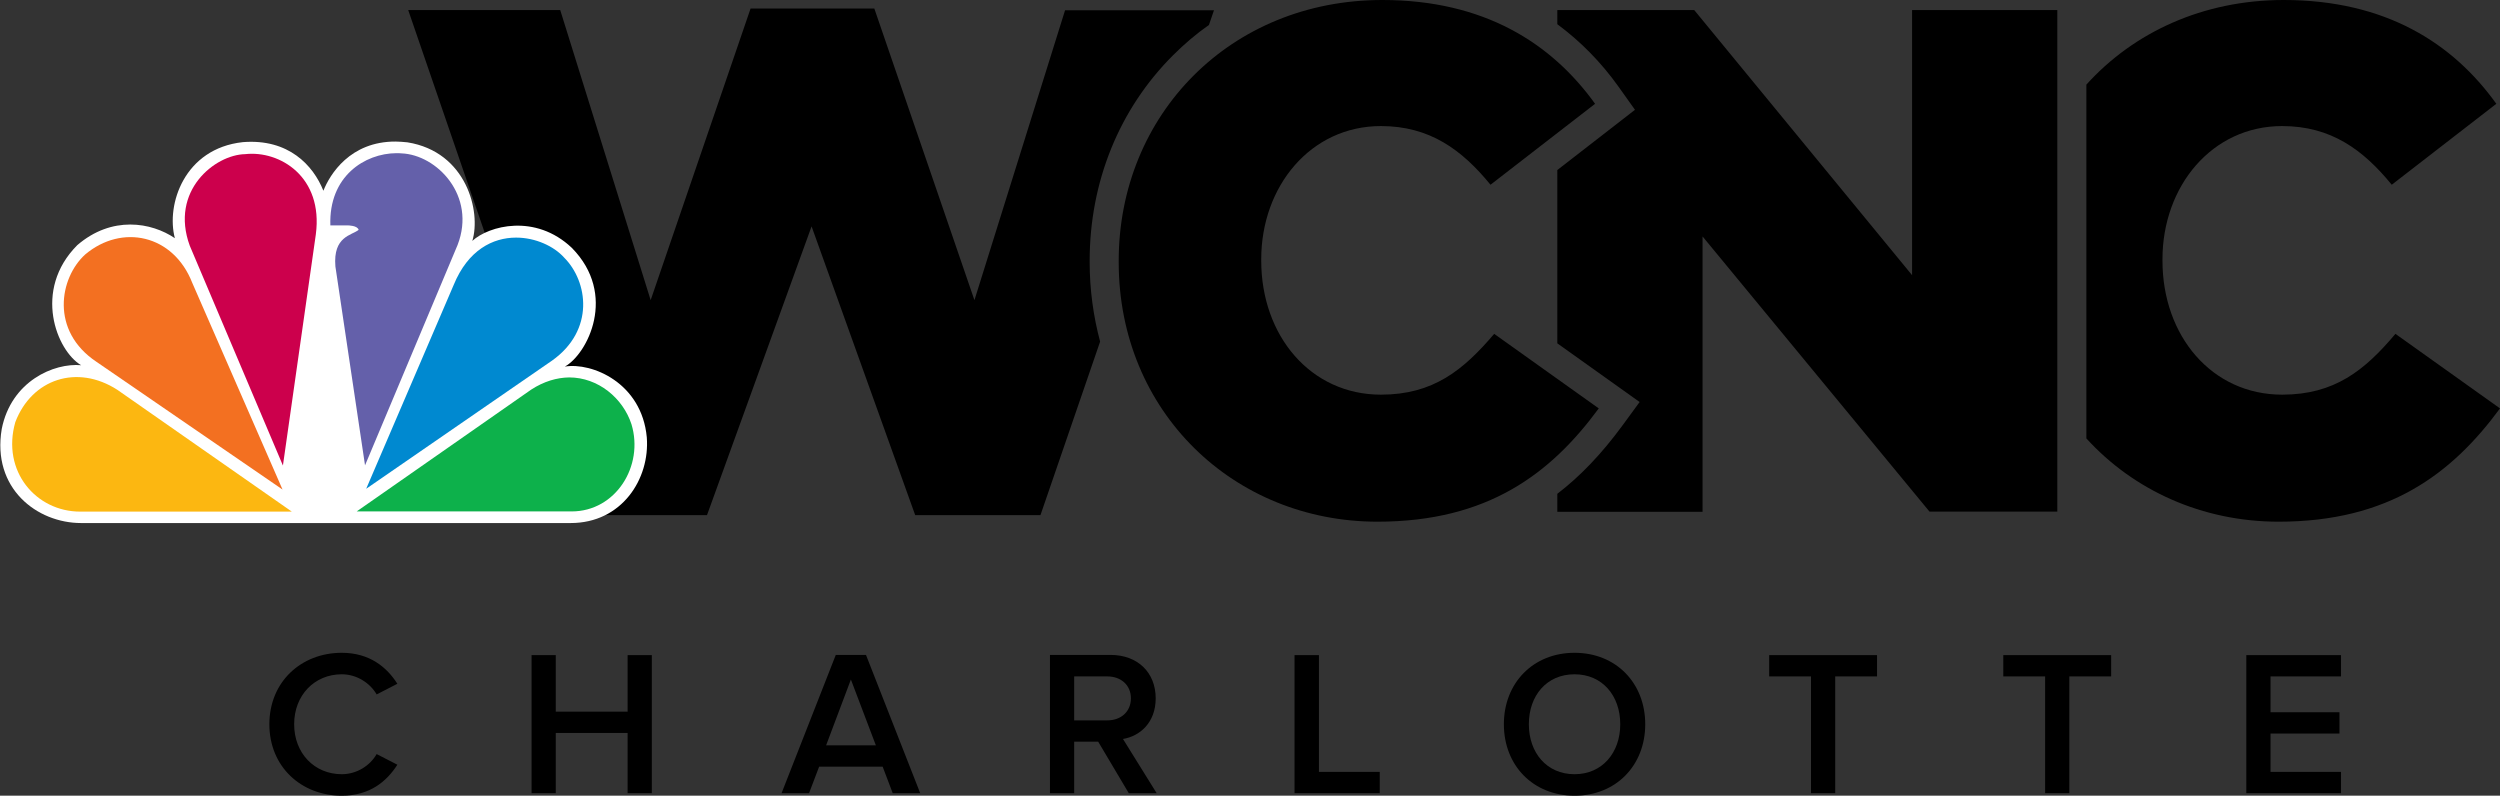 <?xml version="1.0" encoding="utf-8"?>
<!-- Generator: Adobe Illustrator 26.3.1, SVG Export Plug-In . SVG Version: 6.00 Build 0)  -->
<svg version="1.1" id="Layer_1" xmlns="http://www.w3.org/2000/svg" xmlns:xlink="http://www.w3.org/1999/xlink" x="0px" y="0px"
	 viewBox="0 0 1291 410.9" style="enable-background:new 0 0 1291 410.9;" xml:space="preserve">
<rect x="0" y="0" width="1291" height="410.9" fill="#333333" stroke="none"/>
<style type="text/css">
	.st0{fill:#FFFFFF;}
	.st1{fill:#F37021;}
	.st2{fill:#CC004C;}
	.st3{fill:#6460AA;}
	.st4{fill:#0089D0;}
	.st5{fill:#0DB14B;}
	.st6{fill:#FCB711;}
</style>
<path d="M562.7,134.7c0-40.8,15.3-78.5,43.1-106.2c5.8-5.8,11.9-11,18.5-15.6l2.6-7.6h-76.9L503.2,155L451.5,4.4h-63.9L336,155
	L289.3,5.2h-78.5L300.4,266h64.7l54-149.1L472.6,266h64.7l30.8-89.6c-3.5-13.1-5.4-26.9-5.4-41V134.7z"/>
<path d="M577.7,135.4v-0.7C577.7,59.2,635.4,0,713.8,0c52.5,0,87.3,22.2,109.9,53.6l-54,41.8c-14.8-18.1-31.4-30.3-56.6-30.3
	c-36.3,0-61.8,31.1-61.8,68.8v0.7c0,38.8,25.5,69.2,61.8,69.2c27,0,42.5-12.6,58.5-31.4l54,38.5c-24.8,33.7-57.3,58.5-114.3,58.5
	C637.2,269.4,577.7,212.7,577.7,135.4z"/>
<path d="M987.4,5.2v136.9L874.9,5.2h-70.7v7.3c11.9,8.8,22.6,19.6,31.7,32.4l8.4,11.8l-40.1,31.1v89.5l42.5,30.3l-9,12.3
	c-10.5,14.3-21.5,25.9-33.5,35.1v9.3h75V122.1l117.2,142.1h66V5.2H987.4z"/>
<path d="M1237,172.4c-15.9,18.9-31.5,31.4-58.5,31.4c-36.3,0-61.8-30.3-61.8-69.2v-0.7c0-37.7,25.5-68.8,61.8-68.8
	c25.2,0,41.8,12.2,56.6,30.3l54-41.8C1266.6,22.2,1231.8,0,1179.3,0c-41.7,0-77.5,16.7-101.9,43.7v182.7c24.4,26.8,59.8,43,99.3,43
	c57,0,89.5-24.8,114.3-58.5L1237,172.4z"/>
<path id="path3113_00000116941029106864535030000013691956607660677046_" class="st0" d="M167,98.5c-5.2-13-17.9-27-41.6-25.1
	c-30.3,3.3-39.7,32.3-35.1,49.6c-12.1-8.2-32.5-11.8-50.4,3.6c-23.1,23.2-10.7,54.5,2,62c-14-1.3-36.1,8.2-41,32.9
	c-5.2,30.7,18.2,48.6,41,48.6h252.8c26.4,0,41-22.8,39.3-44.3c-2.6-28.1-28.3-38.8-42.3-36.5c11.7-6.5,27.3-37.2,3.6-61.3
	c-18.9-17.9-42.9-11.4-51.4-3.6c4.6-15-2.9-46-33.5-50.9c-2.1-0.2-4.2-0.4-6.1-0.4C180.8,73,170.3,90.1,167,98.5"/>
<path id="path3115_00000034062454397630119940000002638209472323986345_" class="st1" d="M44,131.4c-13.3,12.1-18.2,39.5,5.9,55.5
	l96,65.9L99.3,146.1C89.5,121,62.9,115.5,44,131.4"/>
<path id="path3117_00000071529994789754600310000001507936844554468013_" class="st2" d="M126.6,79.6c-15.6,0.3-39,18.9-28.6,47.3
	l48.1,113.5L163.1,121C167,91.3,144.5,77.6,126.6,79.6"/>
<path id="path3119_00000075126933025167956170000014916481761343058612_" class="st3" d="M170.6,116.4h9.1c0,0,4.9,0,5.5,2.3
	c-3.6,2.9-13.3,3.3-12,18.9l15.3,102.7l47.8-113.8c9.8-25.4-10.7-46.6-29-47.3c-0.8-0.1-1.7-0.1-2.6-0.1
	C188.4,79.2,169.7,91,170.6,116.4"/>
<path id="path3121_00000098222022600024060800000011256277750801473921_" class="st4" d="M234.3,147.1l-45.2,105.3l96-66.2
	c22.1-15.7,18.6-40.8,6.2-53.2c-5.2-5.8-14.7-10.3-24.8-10.3C254.5,122.7,241.7,129.1,234.3,147.1"/>
<path id="path3123_00000029743282605277527830000000329500505881796526_" class="st5" d="M274.3,201.2l-90.1,62.9h111
	c22.8,0,37.4-23.5,30.9-45c-4.4-13.5-17.2-24.2-32.2-24.2C287.6,195,280.9,196.9,274.3,201.2"/>
<path id="path3125_00000018229469670581737440000008715748819094483622_" class="st6" d="M41.4,264.2h109.3l-90.1-62.9
	c-20.8-13.4-44.2-5.6-52.7,16.7C0.7,243.3,18.6,264.2,41.4,264.2"/>
<path d="M139.1,374c0-21.9,16.4-36.9,37.4-36.9c14.4,0,23.3,7.5,28.7,16l-10.7,5.5c-3.4-5.9-10.3-10.4-18-10.4
	c-14.1,0-24.6,10.8-24.6,25.8s10.5,25.8,24.6,25.8c7.7,0,14.6-4.4,18-10.4l10.7,5.5c-5.5,8.6-14.2,16-28.7,16
	C155.5,410.9,139.1,395.9,139.1,374z"/>
<polygon points="324.1,409.6 324.1,378.5 287,378.5 287,409.6 274.5,409.6 274.5,338.3 287,338.3 287,367.5 324.1,367.5 
	324.1,338.3 336.6,338.3 336.6,409.6 "/>
<path d="M461,409.6l-5.2-13.7H423l-5.2,13.7h-14.2l28-71.4h15.6l28,71.4H461z M439.4,350.9l-12.8,34h25.7L439.4,350.9z"/>
<path d="M582.9,409.6L567.1,383h-12.4v26.6h-12.5v-71.4h31.3c14.1,0,23.3,9.2,23.3,22.4c0,12.7-8.3,19.6-16.9,21l17.4,28H582.9z
	 M584,360.6c0-6.8-5.1-11.3-12.2-11.3h-17.1V372h17.1C578.9,372,584,367.5,584,360.6z"/>
<polygon points="668.5,409.6 668.5,338.3 681.1,338.3 681.1,398.6 712.5,398.6 712.5,409.6 "/>
<path d="M776.6,374c0-21.3,15.1-36.9,36.5-36.9c21.4,0,36.5,15.6,36.5,36.9s-15.1,36.9-36.5,36.9C791.7,410.9,776.6,395.3,776.6,374
	z M836.7,374c0-14.8-9.3-25.8-23.6-25.8c-14.4,0-23.6,11-23.6,25.8c0,14.7,9.2,25.8,23.6,25.8C827.4,399.8,836.7,388.7,836.7,374z"
	/>
<polygon points="935.2,409.6 935.2,349.3 913.6,349.3 913.6,338.3 969.3,338.3 969.3,349.3 947.7,349.3 947.7,409.6 "/>
<polygon points="1056.1,409.6 1056.1,349.3 1034.5,349.3 1034.5,338.3 1090.2,338.3 1090.2,349.3 1068.6,349.3 1068.6,409.6 "/>
<polygon points="1160,409.6 1160,338.3 1208.9,338.3 1208.9,349.3 1172.5,349.3 1172.5,367.8 1208.1,367.8 1208.1,378.8 
	1172.5,378.8 1172.5,398.6 1208.9,398.6 1208.9,409.6 "/>
</svg>
